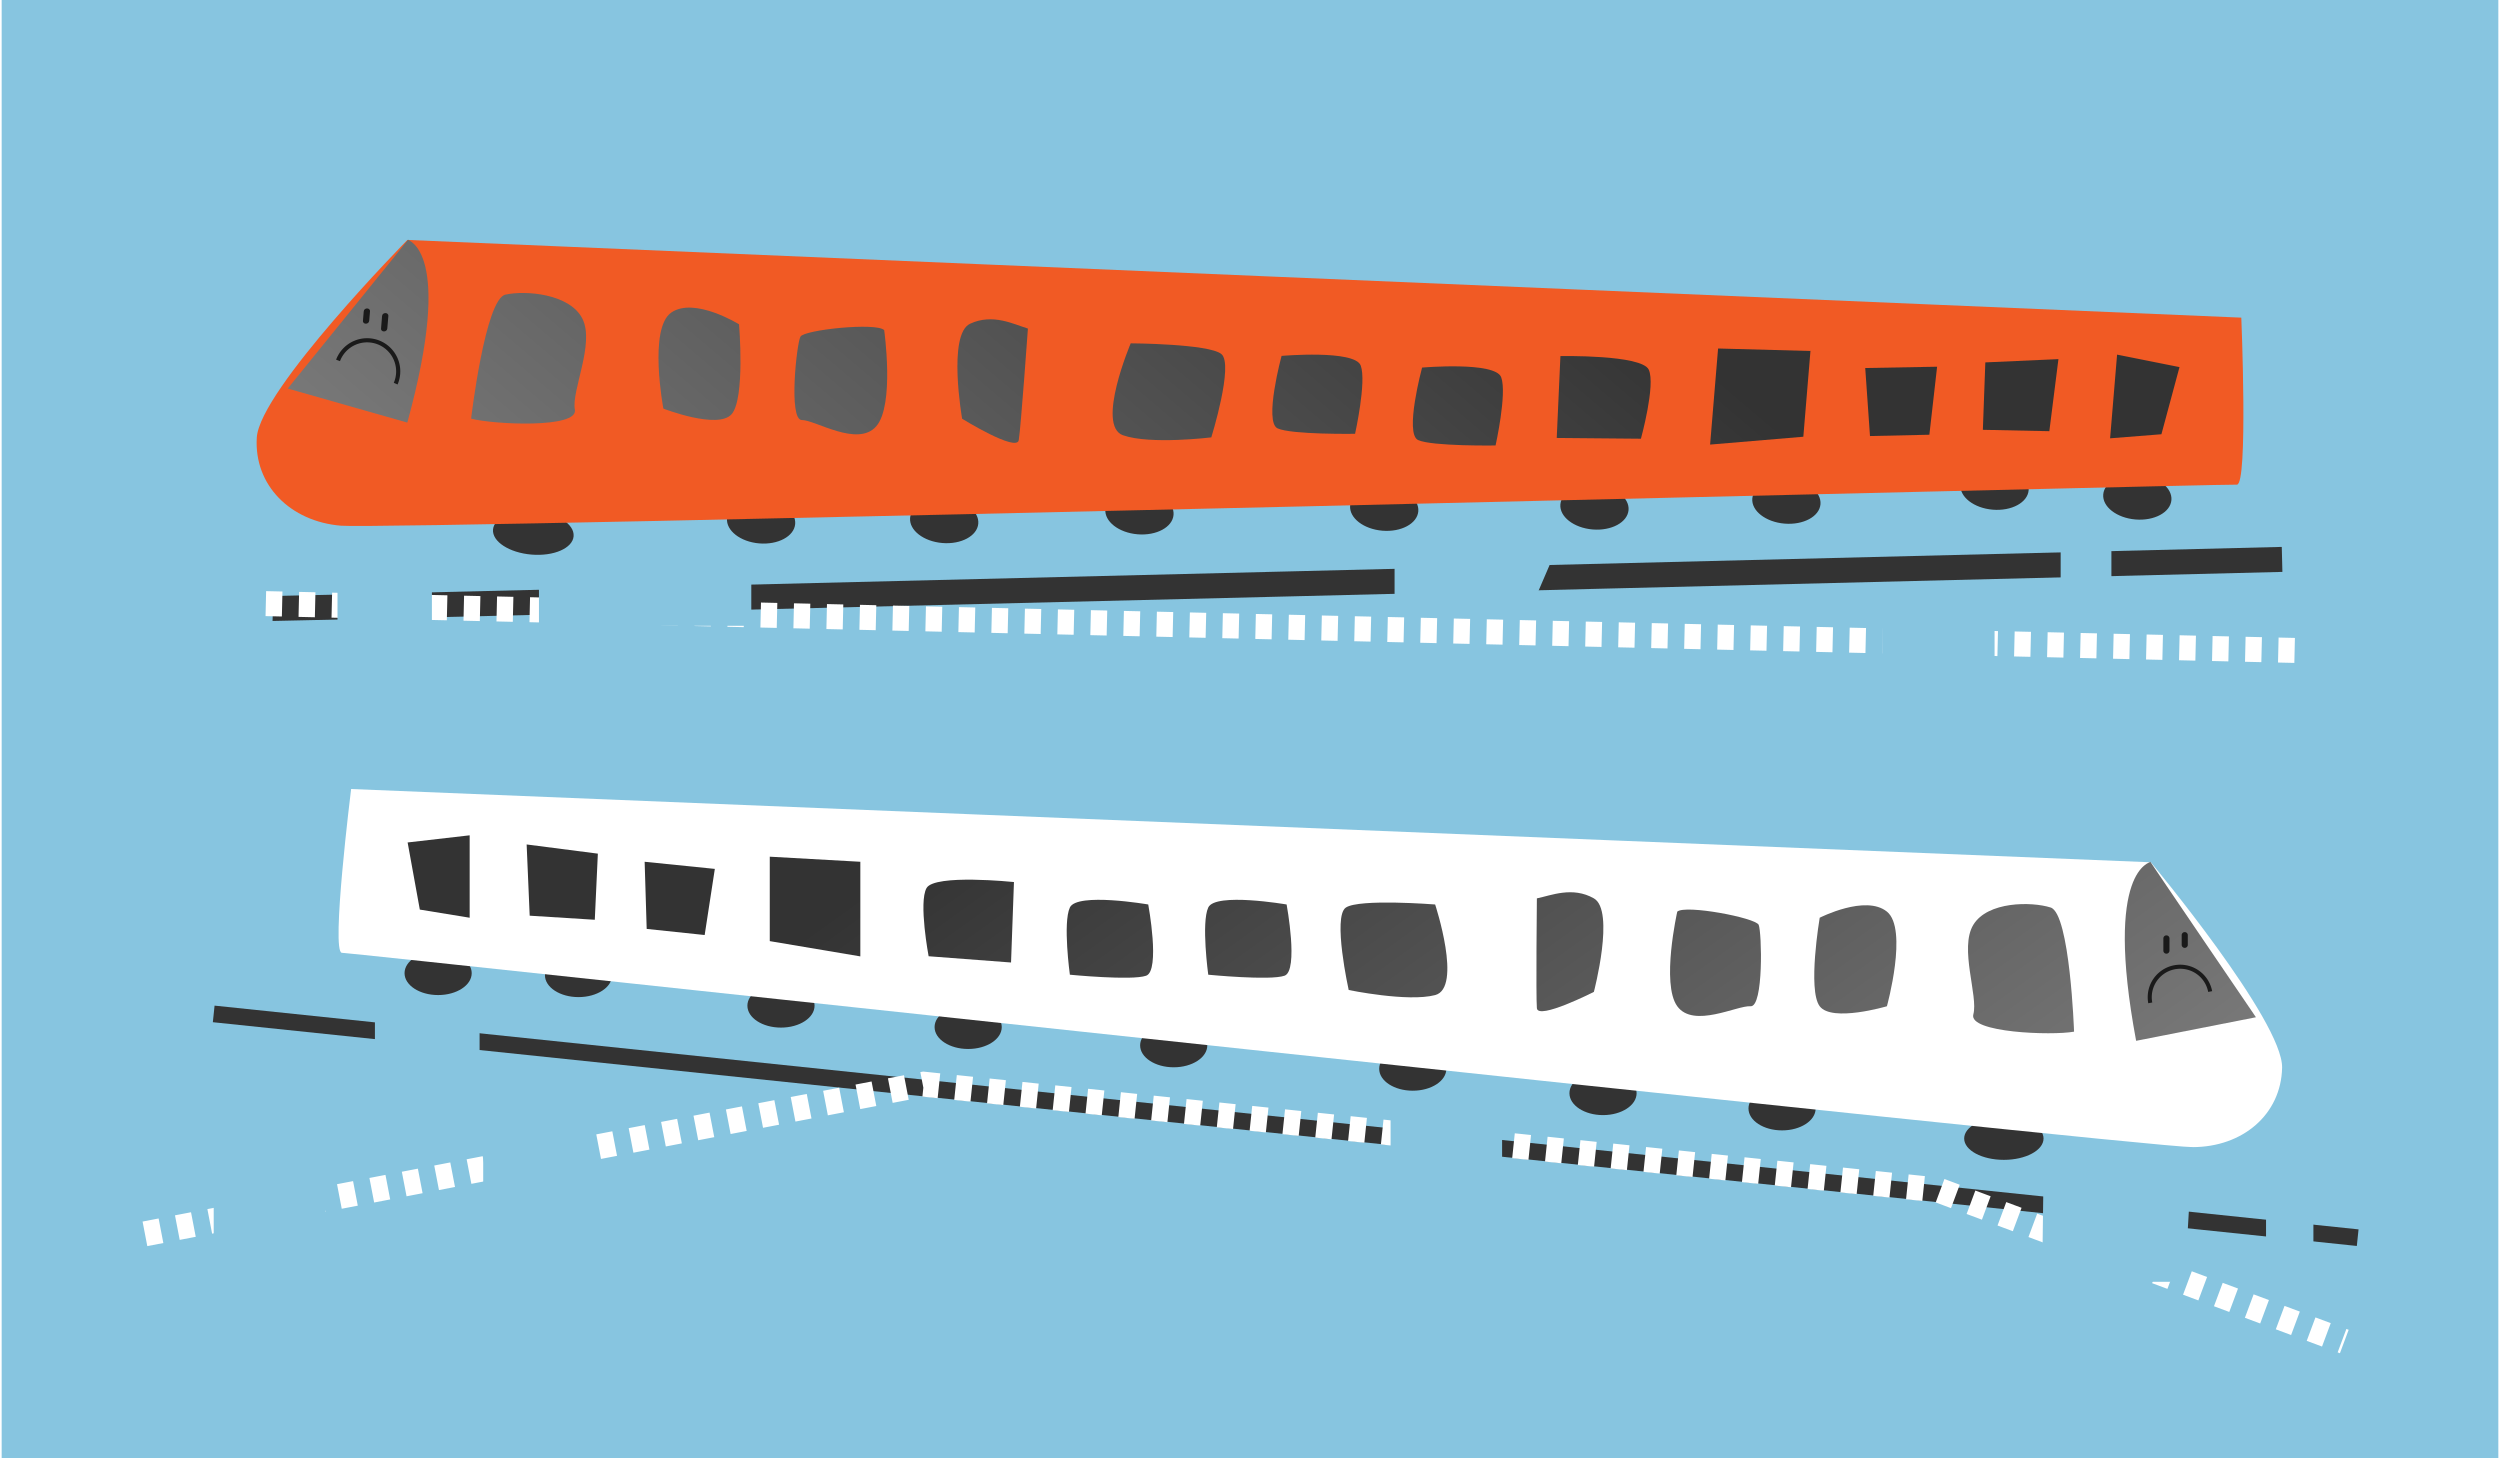 <svg id="Lag_1" data-name="Lag 1" xmlns="http://www.w3.org/2000/svg" xmlns:xlink="http://www.w3.org/1999/xlink" viewBox="0 0 1200 700"><defs><style>.cls-1{fill:#87c5e0;}.cls-19,.cls-2,.cls-35,.cls-36,.cls-4{fill:none;stroke-miterlimit:10;}.cls-2,.cls-4{stroke:#333;}.cls-2{stroke-width:8px;}.cls-3{fill:#333;}.cls-36,.cls-4{stroke-width:12px;}.cls-5{fill:#f15a24;}.cls-6{fill:url(#Ikke-navngivet_forløb);}.cls-7{fill:url(#Ikke-navngivet_forløb_2);}.cls-8{fill:url(#Ikke-navngivet_forløb_3);}.cls-9{fill:url(#Ikke-navngivet_forløb_4);}.cls-10{fill:url(#Ikke-navngivet_forløb_5);}.cls-11{fill:url(#Ikke-navngivet_forløb_6);}.cls-12{fill:url(#Ikke-navngivet_forløb_7);}.cls-13{fill:url(#Ikke-navngivet_forløb_8);}.cls-14{fill:url(#Ikke-navngivet_forløb_9);}.cls-15{fill:url(#Ikke-navngivet_forløb_10);}.cls-16{fill:url(#Ikke-navngivet_forløb_11);}.cls-17{fill:url(#Ikke-navngivet_forløb_12);}.cls-18{fill:url(#Ikke-navngivet_forløb_13);}.cls-19,.cls-35{stroke:#1a1a1a;}.cls-19{stroke-width:1.99px;}.cls-20{fill:#1a1a1a;}.cls-21{fill:#fff;}.cls-22{fill:url(#Ikke-navngivet_forløb_27);}.cls-23{fill:url(#Ikke-navngivet_forløb_28);}.cls-24{fill:url(#Ikke-navngivet_forløb_29);}.cls-25{fill:url(#Ikke-navngivet_forløb_30);}.cls-26{fill:url(#Ikke-navngivet_forløb_31);}.cls-27{fill:url(#Ikke-navngivet_forløb_32);}.cls-28{fill:url(#Ikke-navngivet_forløb_33);}.cls-29{fill:url(#Ikke-navngivet_forløb_34);}.cls-30{fill:url(#Ikke-navngivet_forløb_35);}.cls-31{fill:url(#Ikke-navngivet_forløb_36);}.cls-32{fill:url(#Ikke-navngivet_forløb_37);}.cls-33{fill:url(#Ikke-navngivet_forløb_38);}.cls-34{fill:url(#Ikke-navngivet_forløb_39);}.cls-35{stroke-width:1.95px;}.cls-36{stroke:#fff;stroke-dasharray:7.84 8;}</style><linearGradient id="Ikke-navngivet_forløb" x1="517.27" y1="-439.63" x2="30.53" y2="-1117.5" gradientTransform="matrix(1, 0.08, 0.08, -1, 6.88, -662.71)" gradientUnits="userSpaceOnUse"><stop offset="0.07" stop-color="#333"/><stop offset="0.67" stop-color="gray"/></linearGradient><linearGradient id="Ikke-navngivet_forløb_2" x1="562.01" y1="-471.76" x2="75.27" y2="-1149.62" xlink:href="#Ikke-navngivet_forløb"/><linearGradient id="Ikke-navngivet_forløb_3" x1="612.47" y1="-507.98" x2="125.71" y2="-1185.85" xlink:href="#Ikke-navngivet_forløb"/><linearGradient id="Ikke-navngivet_forløb_4" x1="657.8" y1="-540.54" x2="171.06" y2="-1218.41" xlink:href="#Ikke-navngivet_forløb"/><linearGradient id="Ikke-navngivet_forløb_5" x1="704.11" y1="-573.79" x2="217.35" y2="-1251.65" xlink:href="#Ikke-navngivet_forløb"/><linearGradient id="Ikke-navngivet_forløb_6" x1="758.79" y1="-613.06" x2="272.05" y2="-1290.92" xlink:href="#Ikke-navngivet_forløb"/><linearGradient id="Ikke-navngivet_forløb_7" x1="803.64" y1="-645.26" x2="316.89" y2="-1323.12" xlink:href="#Ikke-navngivet_forløb"/><linearGradient id="Ikke-navngivet_forløb_8" x1="848.29" y1="-677.32" x2="361.55" y2="-1355.19" xlink:href="#Ikke-navngivet_forløb"/><linearGradient id="Ikke-navngivet_forløb_9" x1="888.07" y1="-705.88" x2="401.31" y2="-1383.74" xlink:href="#Ikke-navngivet_forløb"/><linearGradient id="Ikke-navngivet_forløb_10" x1="934.37" y1="-739.13" x2="447.61" y2="-1417" xlink:href="#Ikke-navngivet_forløb"/><linearGradient id="Ikke-navngivet_forløb_11" x1="1011.59" y1="-794.58" x2="524.84" y2="-1472.46" xlink:href="#Ikke-navngivet_forløb"/><linearGradient id="Ikke-navngivet_forløb_12" x1="977.13" y1="-769.83" x2="490.37" y2="-1447.7" xlink:href="#Ikke-navngivet_forløb"/><linearGradient id="Ikke-navngivet_forløb_13" x1="1047.17" y1="-820.13" x2="560.42" y2="-1498" xlink:href="#Ikke-navngivet_forløb"/><linearGradient id="Ikke-navngivet_forløb_27" x1="-312.62" y1="-999.85" x2="-790.27" y2="-1665.04" gradientTransform="translate(459.96 -900) rotate(180)" xlink:href="#Ikke-navngivet_forløb"/><linearGradient id="Ikke-navngivet_forløb_28" x1="-268.72" y1="-1031.38" x2="-746.37" y2="-1696.56" gradientTransform="translate(459.96 -900) rotate(180)" xlink:href="#Ikke-navngivet_forløb"/><linearGradient id="Ikke-navngivet_forløb_29" x1="-219.17" y1="-1066.96" x2="-696.82" y2="-1732.14" gradientTransform="translate(459.96 -900) rotate(180)" xlink:href="#Ikke-navngivet_forløb"/><linearGradient id="Ikke-navngivet_forløb_30" x1="-174.7" y1="-1098.89" x2="-652.35" y2="-1764.08" gradientTransform="translate(459.96 -900) rotate(180)" xlink:href="#Ikke-navngivet_forløb"/><linearGradient id="Ikke-navngivet_forløb_31" x1="-129.28" y1="-1131.51" x2="-606.93" y2="-1796.7" gradientTransform="translate(459.96 -900) rotate(180)" xlink:href="#Ikke-navngivet_forløb"/><linearGradient id="Ikke-navngivet_forløb_32" x1="-75.6" y1="-1170.07" x2="-553.23" y2="-1835.24" gradientTransform="translate(459.96 -900) rotate(180)" xlink:href="#Ikke-navngivet_forløb"/><linearGradient id="Ikke-navngivet_forløb_33" x1="-31.58" y1="-1201.67" x2="-509.21" y2="-1866.85" gradientTransform="translate(459.96 -900) rotate(180)" xlink:href="#Ikke-navngivet_forløb"/><linearGradient id="Ikke-navngivet_forløb_34" x1="12.24" y1="-1233.13" x2="-465.4" y2="-1898.32" gradientTransform="translate(459.96 -900) rotate(180)" xlink:href="#Ikke-navngivet_forløb"/><linearGradient id="Ikke-navngivet_forløb_35" x1="51.24" y1="-1261.13" x2="-426.41" y2="-1926.32" gradientTransform="translate(459.96 -900) rotate(180)" xlink:href="#Ikke-navngivet_forløb"/><linearGradient id="Ikke-navngivet_forløb_36" x1="96.68" y1="-1293.77" x2="-380.95" y2="-1958.94" gradientTransform="translate(459.96 -900) rotate(180)" xlink:href="#Ikke-navngivet_forløb"/><linearGradient id="Ikke-navngivet_forløb_37" x1="172.45" y1="-1348.18" x2="-305.2" y2="-2013.35" gradientTransform="translate(459.96 -900) rotate(180)" xlink:href="#Ikke-navngivet_forløb"/><linearGradient id="Ikke-navngivet_forløb_38" x1="138.63" y1="-1323.9" x2="-339" y2="-1989.07" gradientTransform="translate(459.96 -900) rotate(180)" xlink:href="#Ikke-navngivet_forløb"/><linearGradient id="Ikke-navngivet_forløb_39" x1="207.37" y1="-1373.25" x2="-270.26" y2="-2038.44" gradientTransform="translate(459.96 -900) rotate(180)" xlink:href="#Ikke-navngivet_forløb"/></defs><title>lokalbane m gamle skinner2 SVG</title><rect class="cls-1" x="0.8" y="-0.08" width="1198.4" height="701.16"/><line class="cls-2" x1="102.58" y1="486.68" x2="1131.69" y2="594.08"/><ellipse class="cls-3" cx="255.99" cy="255.8" rx="10.45" ry="19.41" transform="translate(-20.13 489.72) rotate(-85.25)"/><ellipse class="cls-3" cx="957.39" cy="233.97" rx="10.71" ry="16.42" transform="translate(644.94 1168.7) rotate(-85.25)"/><ellipse class="cls-3" cx="1025.92" cy="238.68" rx="10.71" ry="16.42" transform="translate(703.1 1241.31) rotate(-85.25)"/><ellipse class="cls-3" cx="857.46" cy="240.66" rx="10.71" ry="16.42" transform="translate(546.63 1075.25) rotate(-85.25)"/><ellipse class="cls-3" cx="765.35" cy="243.47" rx="10.71" ry="16.42" transform="translate(459.33 986.03) rotate(-85.25)"/><ellipse class="cls-3" cx="664.43" cy="244.06" rx="10.71" ry="16.42" transform="translate(366.18 886) rotate(-85.25)"/><ellipse class="cls-3" cx="546.94" cy="245.79" rx="10.71" ry="16.42" transform="translate(256.7 770.5) rotate(-85.25)"/><ellipse class="cls-3" cx="453.21" cy="249.97" rx="10.71" ry="16.42" transform="translate(166.57 680.93) rotate(-85.25)"/><ellipse class="cls-3" cx="365.32" cy="250.16" rx="10.71" ry="16.42" transform="translate(85.77 593.51) rotate(-85.25)"/><path class="cls-4" d="M131,292.07c6.28.18,964.4-23.56,964.4-23.56"/><path class="cls-5" d="M1075.83,152.47l-880.27-37.3s-70.9,72-72.3,94.86,16.12,40.3,40.42,42.31,904.53-20.15,910-19.71S1075.83,152.47,1075.83,152.47Z"/><path class="cls-6" d="M195.51,202.85l-57.4-16.35s58.32-72,57.79-71.47S218.43,119.36,195.51,202.85Z"/><path class="cls-7" d="M226.13,200.94c10.75,2.86,51.54,4.79,49.81-4.29S285.56,165,279.57,153s-27.32-13.75-37-11.57S226.13,200.94,226.13,200.94Z"/><path class="cls-8" d="M354.74,155.67S333.37,142.4,322.25,150s-3.83,46.13-3.83,46.13,26.12,10.16,32.73,2.71S354.74,155.67,354.74,155.67Z"/><path class="cls-9" d="M424.41,158.47c-3.67-3.8-38.42-.2-40.21,3.14s-5.81,40,.68,40,26.85,13.22,35.73,3S424.41,158.47,424.41,158.47Z"/><path class="cls-10" d="M493.4,157.71c-6.82-2.07-16.87-7.4-27.77-2.31S461.82,201,461.82,201,488,217.18,489,211.27,493.4,157.71,493.4,157.71Z"/><path class="cls-11" d="M542.74,164.8s-16.78,39.55-3.67,44.14,42.36,1,42.36,1,10.9-35.05,4.83-40S542.74,164.8,542.74,164.8Z"/><path class="cls-12" d="M615.15,170.83s-8.58,31.74-1.89,34.8,37.17,2.6,37.17,2.6,5.57-25,2.73-32.74S615.15,170.83,615.15,170.83Z"/><path class="cls-13" d="M682.6,176.44s-8.57,31.73-1.9,34.79,37.17,2.6,37.17,2.6,5.57-25,2.71-32.73S682.6,176.44,682.6,176.44Z"/><path class="cls-14" d="M749,170.92l-1.77,39.3,40.41.37s7.15-25.88,3.76-33.15S749,170.92,749,170.92Z"/><polygon class="cls-15" points="824.68 167.28 820.85 213.4 865.6 209.63 869.02 168.47 824.68 167.28"/><polygon class="cls-16" points="952.96 173.95 951.77 206.31 983.68 206.97 988.05 172.38 952.96 173.95"/><polygon class="cls-17" points="895.31 176.65 897.59 209.3 926.1 208.67 929.81 176.02 895.31 176.65"/><polygon class="cls-18" points="1016.2 170.22 1012.85 210.39 1037.48 208.44 1046.16 176.21 1016.2 170.22"/><path class="cls-19" d="M162.26,173a14.92,14.92,0,1,1,27.67,11.15h0"/><path class="cls-20" d="M174.59,149.48l-.37,4.46c-.16,1.91,2.85,1.9,3,0l.38-4.46C177.73,147.56,174.72,147.58,174.59,149.48Z"/><path class="cls-20" d="M183.39,151.71l-.48,5.94c-.17,1.92,2.86,1.92,3,0l.5-5.94C186.54,149.79,183.52,149.81,183.39,151.71Z"/><ellipse class="cls-3" cx="961.85" cy="546.48" rx="19.05" ry="10.25"/><ellipse class="cls-3" cx="277.69" cy="468.1" rx="16.12" ry="10.51"/><ellipse class="cls-3" cx="210.3" cy="467.12" rx="16.12" ry="10.51"/><ellipse class="cls-3" cx="374.87" cy="482.74" rx="16.12" ry="10.51"/><ellipse class="cls-3" cx="464.72" cy="493" rx="16.12" ry="10.51"/><ellipse class="cls-3" cx="563.38" cy="501.79" rx="16.12" ry="10.51"/><ellipse class="cls-3" cx="678.13" cy="513.03" rx="16.12" ry="10.51"/><ellipse class="cls-3" cx="769.45" cy="524.74" rx="16.12" ry="10.51"/><ellipse class="cls-3" cx="855.39" cy="532.08" rx="16.12" ry="10.51"/><path class="cls-21" d="M168.54,378.73l863.87,35.17s63.49,76.18,63,98.64-19,38.08-43,38.08-882.91-93.27-888.29-93.27S168.54,378.73,168.54,378.73Z"/><path class="cls-22" d="M1025.34,499.59l57.51-11.31s-51.17-75.12-50.66-74.63S1009.74,416.09,1025.34,499.59Z"/><path class="cls-23" d="M995.55,495.2c-10.75,1.95-50.79.49-48.35-8.3s-6.84-31.75,0-43,27.84-11.22,37.11-8.3S995.55,495.2,995.55,495.2Z"/><path class="cls-24" d="M873.46,440.51s22-11.22,32.26-2.93,0,45.42,0,45.42-26.37,7.81-32.26,0S873.46,440.51,873.46,440.51Z"/><path class="cls-25" d="M805.09,437.58c3.91-3.43,37.6,2.93,39.08,6.35s2.44,39.56-3.92,39.07-27.35,10.74-35.16,0S805.09,437.58,805.09,437.58Z"/><path class="cls-26" d="M737.7,431.22c6.85-1.4,17.1-5.85,27.36,0s0,44.89,0,44.89-26.87,13.67-27.36,7.81S737.7,431.22,737.7,431.22Z"/><path class="cls-27" d="M688.87,434.15s13.19,40.05,0,43.49-41.5-2.44-41.5-2.44S639.56,440,646,435.64,688.87,434.15,688.87,434.15Z"/><path class="cls-28" d="M617.58,434.15s5.86,31.75-1,34.19-36.62-.48-36.62-.48-3.41-24.91,0-32.26S617.58,434.15,617.58,434.15Z"/><path class="cls-29" d="M551.16,434.15s5.86,31.75-1,34.19-36.62-.48-36.62-.48-3.43-24.91,0-32.26S551.16,434.15,551.16,434.15Z"/><path class="cls-30" d="M486.7,423.38,485.3,462,445.74,459s-4.88-25.88-1-32.73S486.7,423.38,486.7,423.38Z"/><polygon class="cls-31" points="412.96 413.65 412.96 459.07 369.49 451.74 369.49 411.21 412.96 413.65"/><polygon class="cls-32" points="286.97 409.75 285.5 441.49 254.25 439.53 252.79 405.34 286.97 409.75"/><polygon class="cls-33" points="343.12 417.07 338.24 448.81 310.41 445.88 309.43 413.65 343.12 417.07"/><polygon class="cls-34" points="225.44 400.95 225.44 440.51 201.51 436.6 195.66 404.38 225.44 400.95"/><path class="cls-35" d="M1060.88,475.94a14.63,14.63,0,0,0-28.75,5.44"/><path class="cls-20" d="M1047.21,449v4.39a1.47,1.47,0,1,0,2.93,0V449a1.47,1.47,0,1,0-2.93,0Z"/><path class="cls-20" d="M1038.41,450.45v5.85a1.47,1.47,0,1,0,2.94,0v-5.85a1.47,1.47,0,0,0-2.94,0Z"/><line class="cls-36" x1="127.6" y1="289.74" x2="1104" y2="312.26"/><rect class="cls-1" x="162" y="277.65" width="45.31" height="21.31"/><polygon class="cls-1" points="360.62 300.39 258.7 300.39 258.7 279.09 360.62 273.09 360.62 300.39"/><polygon class="cls-1" points="736.46 288.3 669.4 288.3 669.4 266.99 745.62 266.99 736.46 288.3"/><polyline class="cls-36" points="69.57 592.24 443.38 520.41 930.4 571.24 1125.26 643.93"/><polygon class="cls-1" points="1048.67 615.27 1052.44 550.62 980.9 563.2 980.21 615.27 1048.67 615.27"/><rect class="cls-1" x="1087.7" y="569.2" width="22.73" height="46.07"/><rect class="cls-1" x="989.12" y="256.55" width="24.35" height="24.35"/><rect class="cls-1" x="179.96" y="485.38" width="50.24" height="28.85"/><rect class="cls-1" x="903.42" y="301" width="53.97" height="29"/><rect class="cls-1" x="102.58" y="569.2" width="53.53" height="53.53"/><rect class="cls-1" x="231.94" y="524.36" width="53.53" height="53.53"/><rect class="cls-1" x="667.48" y="529.97" width="53.53" height="53.53"/></svg>